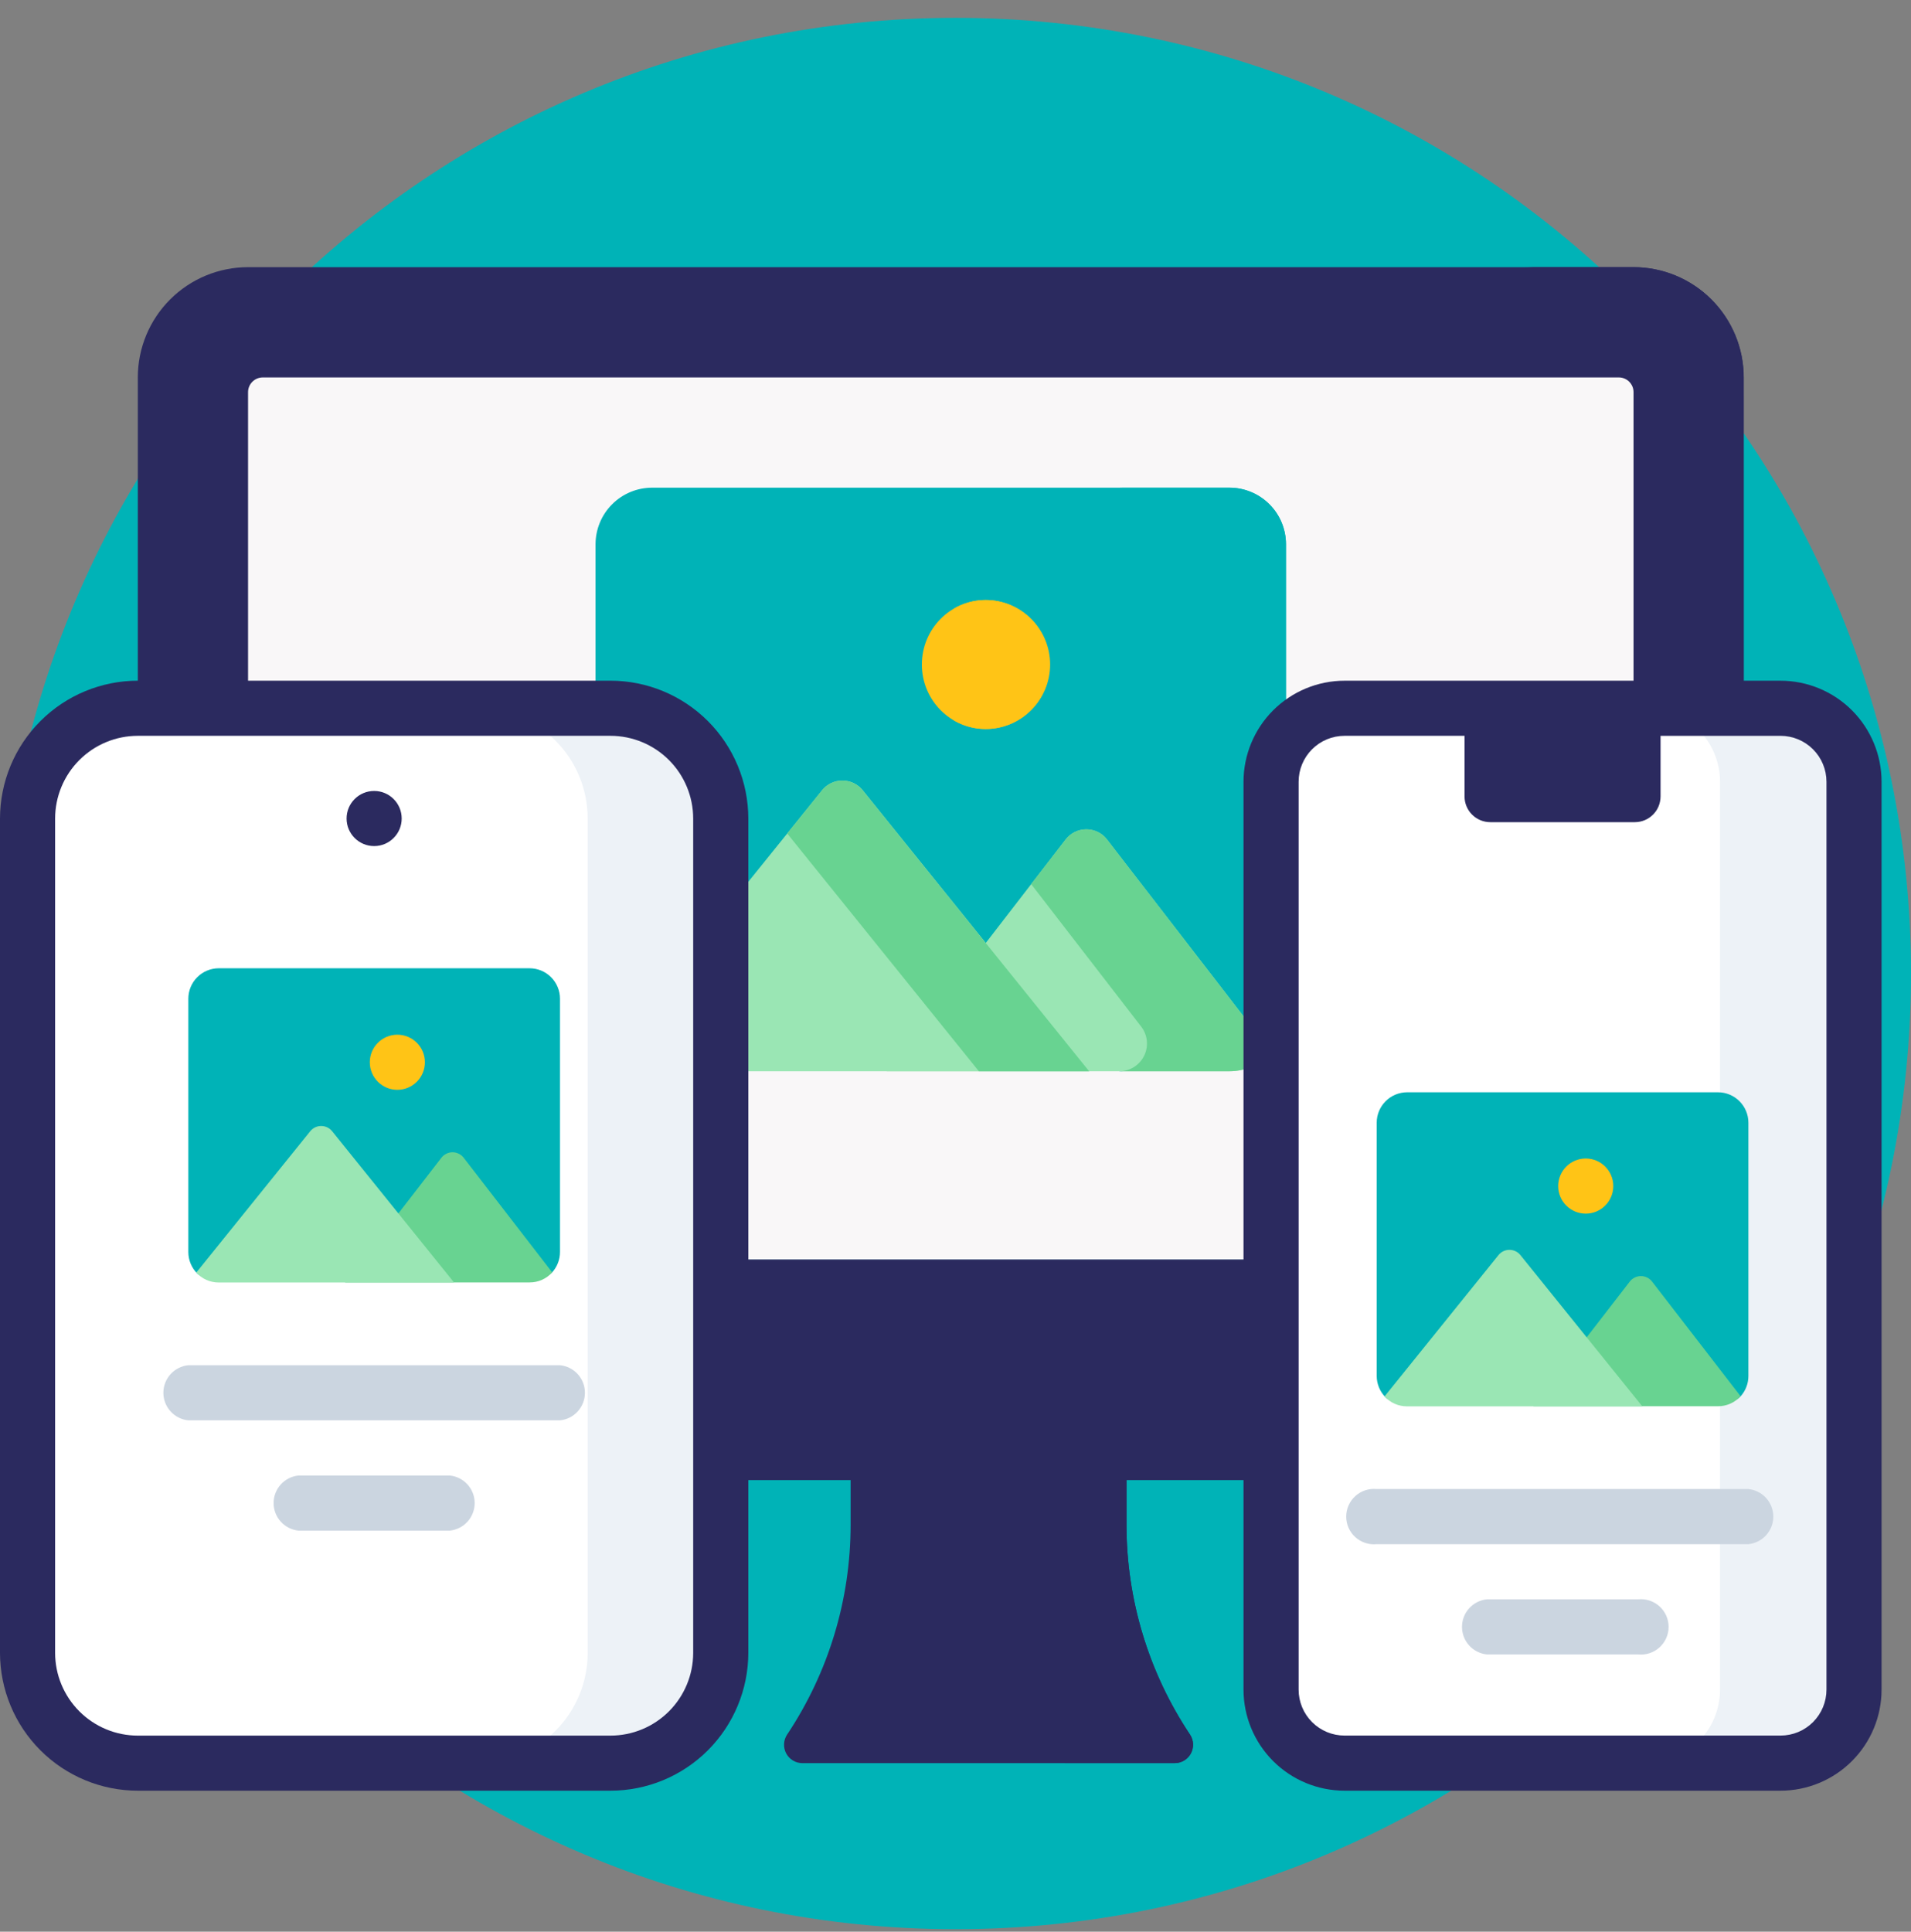 <svg width="94" height="95" viewBox="0 0 94 95" fill="none" xmlns="http://www.w3.org/2000/svg">
<rect x="0" y="0" width="94" height="95" fill="#808080" stroke="none"/>
<g clip-path="url(#clip0_3734_3821)">
<path d="M47 94.878C72.957 94.878 94 73.835 94 47.878C94 21.921 72.957 0.878 47 0.878C21.043 0.878 0 21.921 0 47.878C0 73.835 21.043 94.878 47 94.878Z" fill="#00B3B7"/>
<path d="M41.841 74.988V69.106H55.41V74.988C55.41 78.66 56.496 82.25 58.533 85.305C58.624 85.441 58.676 85.599 58.684 85.763C58.692 85.926 58.655 86.089 58.578 86.233C58.501 86.377 58.386 86.498 58.246 86.582C58.105 86.666 57.945 86.711 57.781 86.711H39.471C39.307 86.711 39.146 86.667 39.005 86.583C38.865 86.499 38.75 86.378 38.672 86.234C38.595 86.089 38.559 85.927 38.567 85.763C38.575 85.599 38.627 85.441 38.718 85.305C40.755 82.25 41.841 78.66 41.841 74.988Z" fill="#2B2A5F"/>
<path d="M58.535 85.305C56.498 82.249 55.411 78.659 55.411 74.987V69.104H49.987V74.987C49.987 78.659 51.075 82.248 53.111 85.304C53.202 85.44 53.254 85.598 53.262 85.761C53.27 85.925 53.233 86.087 53.156 86.231C53.079 86.375 52.964 86.496 52.824 86.58C52.684 86.664 52.523 86.708 52.359 86.708H57.783C57.946 86.708 58.106 86.664 58.246 86.58C58.387 86.496 58.502 86.376 58.579 86.232C58.656 86.088 58.692 85.925 58.685 85.762C58.677 85.599 58.625 85.441 58.535 85.305Z" fill="#2B2A5F"/>
<path d="M85.774 61.945H6.779V18.562C6.779 17.124 7.35 15.745 8.367 14.727C9.384 13.71 10.764 13.139 12.202 13.139H80.344C81.782 13.139 83.162 13.71 84.179 14.727C85.196 15.745 85.767 17.124 85.767 18.562L85.774 61.945Z" fill="#2B2A5F"/>
<path d="M80.351 13.139H74.928C76.366 13.139 77.745 13.71 78.763 14.727C79.78 15.745 80.351 17.124 80.351 18.562V61.945H85.774V18.562C85.774 17.124 85.203 15.745 84.186 14.727C83.169 13.71 81.789 13.139 80.351 13.139Z" fill="#2B2A5F"/>
<path d="M12.202 61.952V19.285C12.202 19.093 12.278 18.91 12.414 18.774C12.55 18.638 12.734 18.562 12.926 18.562H79.629C79.821 18.562 80.005 18.638 80.14 18.774C80.276 18.91 80.352 19.093 80.352 19.285V61.952H12.202Z" fill="#F9F7F8"/>
<path d="M6.779 61.945H85.774V72.79H6.779V61.945Z" fill="#2B2A5F"/>
<path d="M60.449 51.365L32.257 52.24C31.489 52.24 30.615 52.376 30.111 51.869C29.852 51.611 29.646 51.305 29.506 50.967C29.366 50.629 29.294 50.267 29.294 49.901V26.769C29.294 26.403 29.366 26.041 29.506 25.703C29.646 25.365 29.851 25.058 30.11 24.8C30.368 24.541 30.675 24.336 31.013 24.196C31.351 24.056 31.713 23.984 32.078 23.984H60.471C61.209 23.984 61.917 24.277 62.44 24.8C62.962 25.322 63.255 26.03 63.255 26.769V49.901C63.256 50.588 63.002 51.251 62.543 51.762C62.033 52.328 61.27 51.365 60.447 51.365H60.449Z" fill="#00B3B7"/>
<path d="M60.472 23.984H55.049C55.787 23.984 56.495 24.277 57.018 24.8C57.54 25.322 57.833 26.03 57.833 26.769V49.901C57.833 50.639 57.54 51.348 57.018 51.87C56.495 52.392 55.787 52.685 55.049 52.685L60.449 51.365C61.987 51.365 63.257 51.439 63.257 49.901V26.769C63.257 26.403 63.184 26.041 63.045 25.703C62.905 25.365 62.7 25.058 62.441 24.8C62.182 24.541 61.875 24.336 61.538 24.196C61.2 24.056 60.838 23.984 60.472 23.984Z" fill="#00B3B7"/>
<path d="M62.541 51.759L54.457 41.291C54.337 41.133 54.183 41.006 54.006 40.918C53.828 40.831 53.633 40.785 53.436 40.785C53.238 40.785 53.043 40.831 52.865 40.918C52.688 41.006 52.534 41.133 52.414 41.291L43.615 52.685H60.481C60.87 52.685 61.254 52.602 61.609 52.443C61.963 52.283 62.279 52.05 62.537 51.759H62.541Z" fill="#9AE6B4"/>
<path d="M54.457 41.291C54.337 41.134 54.182 41.008 54.005 40.92C53.828 40.833 53.633 40.788 53.436 40.788C53.238 40.788 53.043 40.833 52.866 40.92C52.689 41.008 52.534 41.134 52.414 41.291L50.722 43.481L56.125 50.477C56.282 50.676 56.381 50.915 56.41 51.167C56.438 51.419 56.397 51.674 56.288 51.903C56.18 52.132 56.01 52.327 55.797 52.465C55.585 52.603 55.337 52.679 55.084 52.684H60.483C60.872 52.684 61.256 52.601 61.61 52.441C61.965 52.282 62.281 52.048 62.539 51.758L54.457 41.291Z" fill="#68D391"/>
<path d="M40.431 38.872L30.027 51.777C30.285 52.063 30.6 52.292 30.952 52.449C31.304 52.605 31.685 52.686 32.07 52.686H53.577L42.442 38.872C42.321 38.72 42.169 38.598 41.994 38.514C41.82 38.43 41.63 38.387 41.436 38.387C41.243 38.387 41.052 38.43 40.878 38.514C40.704 38.598 40.551 38.72 40.431 38.872Z" fill="#9AE6B4"/>
<path d="M42.436 38.871C42.316 38.721 42.163 38.6 41.99 38.517C41.816 38.433 41.626 38.39 41.434 38.39C41.241 38.39 41.051 38.433 40.877 38.517C40.704 38.6 40.551 38.721 40.431 38.871L38.722 40.991L48.15 52.685H53.573L42.436 38.871Z" fill="#68D391"/>
<path d="M48.485 35.852C50.219 35.852 51.625 34.433 51.625 32.681C51.625 30.929 50.219 29.509 48.485 29.509C46.751 29.509 45.345 30.929 45.345 32.681C45.345 34.433 46.751 35.852 48.485 35.852Z" fill="#FFC416"/>
<path d="M48.484 29.509C47.932 29.51 47.39 29.657 46.914 29.937C47.392 30.218 47.789 30.619 48.064 31.1C48.339 31.582 48.484 32.127 48.484 32.681C48.484 33.236 48.339 33.78 48.064 34.262C47.789 34.743 47.392 35.144 46.914 35.425C47.39 35.705 47.932 35.852 48.484 35.852C49.325 35.852 50.131 35.518 50.726 34.924C51.321 34.329 51.655 33.522 51.655 32.681C51.655 31.84 51.321 31.033 50.726 30.438C50.131 29.844 49.325 29.509 48.484 29.509Z" fill="#FFC416"/>
<path d="M87.581 86.711H66.138C65.179 86.711 64.259 86.33 63.581 85.652C62.903 84.974 62.522 84.054 62.522 83.095V38.441C62.522 37.482 62.903 36.562 63.581 35.884C64.259 35.206 65.179 34.825 66.138 34.825H87.582C88.541 34.825 89.461 35.206 90.139 35.884C90.817 36.562 91.198 37.482 91.198 38.441V83.09C91.198 83.565 91.105 84.036 90.924 84.475C90.743 84.915 90.476 85.314 90.14 85.65C89.804 85.987 89.405 86.253 88.966 86.435C88.527 86.617 88.056 86.711 87.581 86.711Z" fill="white"/>
<path d="M87.582 34.831H80.99C81.949 34.831 82.868 35.212 83.546 35.89C84.225 36.568 84.606 37.487 84.606 38.446V83.095C84.606 84.054 84.225 84.974 83.546 85.652C82.868 86.33 81.949 86.711 80.99 86.711H87.582C88.541 86.711 89.461 86.33 90.139 85.652C90.817 84.974 91.198 84.054 91.198 83.095V38.441C91.196 37.483 90.815 36.565 90.137 35.888C89.459 35.211 88.54 34.831 87.582 34.831Z" fill="#EDF2F7"/>
<path d="M87.582 88.066H66.138C64.82 88.065 63.556 87.541 62.624 86.609C61.692 85.677 61.168 84.413 61.167 83.095V38.448C61.168 37.13 61.692 35.866 62.624 34.934C63.556 34.002 64.82 33.478 66.138 33.477H87.582C88.9 33.478 90.164 34.002 91.096 34.934C92.028 35.866 92.552 37.13 92.553 38.448V83.097C92.551 84.414 92.027 85.677 91.095 86.609C90.163 87.541 88.9 88.065 87.582 88.066ZM66.138 36.187C65.539 36.187 64.964 36.425 64.54 36.849C64.116 37.273 63.878 37.847 63.878 38.447V83.095C63.878 83.695 64.116 84.269 64.54 84.693C64.964 85.117 65.539 85.355 66.138 85.355H87.582C88.181 85.355 88.756 85.117 89.18 84.693C89.604 84.269 89.842 83.695 89.842 83.095V38.448C89.842 37.849 89.604 37.274 89.18 36.85C88.756 36.426 88.181 36.188 87.582 36.188L66.138 36.187Z" fill="#2B2A5F"/>
<path d="M80.414 40.434H73.305C72.969 40.434 72.647 40.301 72.41 40.063C72.173 39.826 72.039 39.504 72.039 39.168V34.831H81.681V39.17C81.68 39.336 81.647 39.501 81.584 39.654C81.52 39.807 81.427 39.947 81.309 40.064C81.191 40.182 81.052 40.275 80.898 40.338C80.744 40.402 80.58 40.434 80.414 40.434Z" fill="#2B2A5F"/>
<path d="M84.468 68.919H69.3C68.891 68.919 68.428 68.995 68.157 68.724C68.018 68.585 67.907 68.419 67.832 68.238C67.757 68.056 67.718 67.861 67.718 67.664V55.217C67.718 54.819 67.876 54.438 68.157 54.157C68.438 53.876 68.819 53.718 69.217 53.718H84.503C84.901 53.718 85.282 53.876 85.563 54.157C85.844 54.438 86.002 54.819 86.002 55.217V67.671C86.002 68.041 85.865 68.397 85.618 68.672C85.345 68.977 84.909 68.924 84.467 68.924L84.468 68.919Z" fill="#00B3B7"/>
<path d="M85.616 68.664L81.264 63.028C81.199 62.944 81.116 62.876 81.021 62.829C80.926 62.782 80.821 62.757 80.715 62.757C80.609 62.757 80.504 62.782 80.409 62.829C80.314 62.876 80.23 62.944 80.166 63.028L75.428 69.159H84.509C84.718 69.159 84.925 69.115 85.116 69.03C85.306 68.945 85.477 68.82 85.616 68.664Z" fill="#68D391"/>
<path d="M73.707 61.727L68.105 68.675C68.244 68.829 68.413 68.952 68.602 69.036C68.791 69.12 68.996 69.164 69.203 69.164H80.783L74.789 61.727C74.724 61.646 74.642 61.58 74.548 61.535C74.454 61.49 74.352 61.467 74.248 61.467C74.144 61.467 74.041 61.49 73.948 61.535C73.854 61.58 73.772 61.646 73.707 61.727Z" fill="#9AE6B4"/>
<path d="M78.001 59.686C78.75 59.686 79.356 59.079 79.356 58.331C79.356 57.582 78.75 56.975 78.001 56.975C77.252 56.975 76.645 57.582 76.645 58.331C76.645 59.079 77.252 59.686 78.001 59.686Z" fill="#FFC416"/>
<path d="M86.002 75.942H67.717C67.527 75.961 67.336 75.94 67.155 75.88C66.974 75.821 66.808 75.724 66.667 75.597C66.526 75.469 66.413 75.313 66.335 75.139C66.258 74.965 66.218 74.777 66.218 74.586C66.218 74.396 66.258 74.208 66.335 74.034C66.413 73.86 66.526 73.704 66.667 73.576C66.808 73.448 66.974 73.352 67.155 73.292C67.336 73.233 67.527 73.212 67.717 73.231H86.001C86.337 73.264 86.648 73.422 86.875 73.672C87.101 73.923 87.227 74.249 87.227 74.586C87.227 74.924 87.101 75.25 86.875 75.5C86.648 75.751 86.338 75.908 86.002 75.942Z" fill="#CBD5E0"/>
<path d="M80.578 81.365H73.14C72.804 81.331 72.493 81.174 72.266 80.924C72.039 80.673 71.914 80.347 71.914 80.01C71.914 79.672 72.039 79.346 72.266 79.096C72.493 78.845 72.804 78.688 73.14 78.654H80.578C80.768 78.635 80.959 78.656 81.14 78.715C81.321 78.775 81.487 78.872 81.628 78.999C81.77 79.127 81.882 79.283 81.96 79.457C82.037 79.631 82.077 79.819 82.077 80.01C82.077 80.2 82.037 80.388 81.96 80.562C81.882 80.736 81.77 80.892 81.628 81.02C81.487 81.148 81.321 81.244 81.14 81.304C80.959 81.363 80.768 81.384 80.578 81.365Z" fill="#CBD5E0"/>
<path d="M30.03 86.711H6.779C5.34 86.711 3.961 86.139 2.944 85.122C1.927 84.105 1.355 82.726 1.355 81.287V40.254C1.355 38.816 1.927 37.437 2.944 36.419C3.961 35.402 5.34 34.831 6.779 34.831H30.03C31.468 34.831 32.847 35.402 33.864 36.419C34.882 37.437 35.453 38.816 35.453 40.254V81.289C35.453 82.727 34.881 84.106 33.864 85.123C32.847 86.14 31.468 86.711 30.03 86.711Z" fill="white"/>
<path d="M18.404 41.61C19.152 41.61 19.759 41.003 19.759 40.254C19.759 39.506 19.152 38.899 18.404 38.899C17.655 38.899 17.048 39.506 17.048 40.254C17.048 41.003 17.655 41.61 18.404 41.61Z" fill="#2B2A5F"/>
<path d="M30.035 34.831H23.484C24.922 34.831 26.302 35.402 27.319 36.419C28.336 37.437 28.907 38.816 28.907 40.254V81.289C28.907 82.727 28.336 84.107 27.319 85.124C26.302 86.141 24.922 86.712 23.484 86.712H30.035C31.473 86.712 32.853 86.141 33.87 85.124C34.887 84.107 35.458 82.727 35.458 81.289V40.254C35.458 38.816 34.887 37.437 33.87 36.419C32.853 35.402 31.473 34.831 30.035 34.831Z" fill="#EDF2F7"/>
<path d="M30.03 88.066H6.779C4.982 88.065 3.258 87.35 1.987 86.079C0.717 84.808 0.002 83.085 0 81.287L0 40.255C0.002 38.457 0.717 36.734 1.987 35.463C3.258 34.192 4.982 33.477 6.779 33.476H30.03C31.827 33.477 33.55 34.192 34.821 35.463C36.092 36.734 36.807 38.457 36.809 40.255V81.289C36.806 83.086 36.091 84.809 34.821 86.079C33.55 87.35 31.827 88.065 30.03 88.066ZM6.779 36.187C5.7 36.188 4.666 36.617 3.904 37.379C3.141 38.142 2.712 39.176 2.711 40.255V81.289C2.712 82.367 3.141 83.401 3.904 84.164C4.666 84.927 5.7 85.356 6.779 85.357H30.03C31.108 85.356 32.142 84.927 32.905 84.164C33.667 83.401 34.096 82.367 34.097 81.289V40.255C34.096 39.176 33.667 38.142 32.905 37.379C32.142 36.617 31.108 36.188 30.03 36.187H6.779Z" fill="#2B2A5F"/>
<path d="M25.933 62.733L10.935 62.76C10.527 62.76 9.974 62.896 9.702 62.632C9.563 62.493 9.453 62.327 9.378 62.146C9.302 61.964 9.264 61.769 9.264 61.572V49.118C9.264 48.72 9.422 48.339 9.703 48.058C9.984 47.777 10.365 47.619 10.762 47.619H26.048C26.445 47.619 26.826 47.777 27.107 48.058C27.388 48.339 27.546 48.72 27.546 49.118V61.572C27.546 61.942 27.409 62.298 27.162 62.573C26.888 62.883 26.375 62.733 25.933 62.733Z" fill="#00B3B7"/>
<path d="M27.162 62.575L22.809 56.939C22.745 56.855 22.662 56.786 22.566 56.74C22.471 56.693 22.366 56.668 22.26 56.668C22.154 56.668 22.049 56.693 21.954 56.74C21.859 56.786 21.776 56.855 21.711 56.939L16.973 63.069H26.054C26.263 63.07 26.47 63.026 26.661 62.941C26.852 62.856 27.023 62.731 27.162 62.575Z" fill="#68D391"/>
<path d="M15.258 55.636L9.656 62.584C9.795 62.738 9.964 62.861 10.153 62.945C10.342 63.029 10.547 63.073 10.754 63.073H22.334L16.34 55.636C16.275 55.555 16.193 55.489 16.099 55.444C16.005 55.399 15.903 55.376 15.799 55.376C15.695 55.376 15.592 55.399 15.499 55.444C15.405 55.489 15.323 55.555 15.258 55.636Z" fill="#9AE6B4"/>
<path d="M19.545 53.597C20.294 53.597 20.901 52.99 20.901 52.242C20.901 51.493 20.294 50.886 19.545 50.886C18.797 50.886 18.19 51.493 18.19 52.242C18.19 52.99 18.797 53.597 19.545 53.597Z" fill="#FFC416"/>
<path d="M27.547 69.852H9.262C8.926 69.818 8.615 69.661 8.388 69.41C8.162 69.16 8.036 68.834 8.036 68.496C8.036 68.159 8.162 67.833 8.388 67.582C8.615 67.332 8.926 67.175 9.262 67.141H27.546C27.882 67.175 28.194 67.332 28.42 67.582C28.647 67.833 28.772 68.159 28.772 68.496C28.772 68.834 28.647 69.16 28.42 69.41C28.194 69.661 27.884 69.818 27.547 69.852Z" fill="#CBD5E0"/>
<path d="M22.123 75.276H14.684C14.348 75.242 14.037 75.085 13.81 74.834C13.584 74.584 13.458 74.258 13.458 73.92C13.458 73.582 13.584 73.257 13.81 73.006C14.037 72.756 14.348 72.598 14.684 72.565H22.123C22.459 72.598 22.77 72.756 22.997 73.006C23.223 73.257 23.349 73.582 23.349 73.92C23.349 74.258 23.223 74.584 22.997 74.834C22.77 75.085 22.459 75.242 22.123 75.276Z" fill="#CBD5E0"/>
</g>
<defs>
<clipPath id="clip0_3734_3821">
<rect width="94" height="94" fill="white" transform="translate(0 0.878)"/>
</clipPath>
</defs>
</svg>

